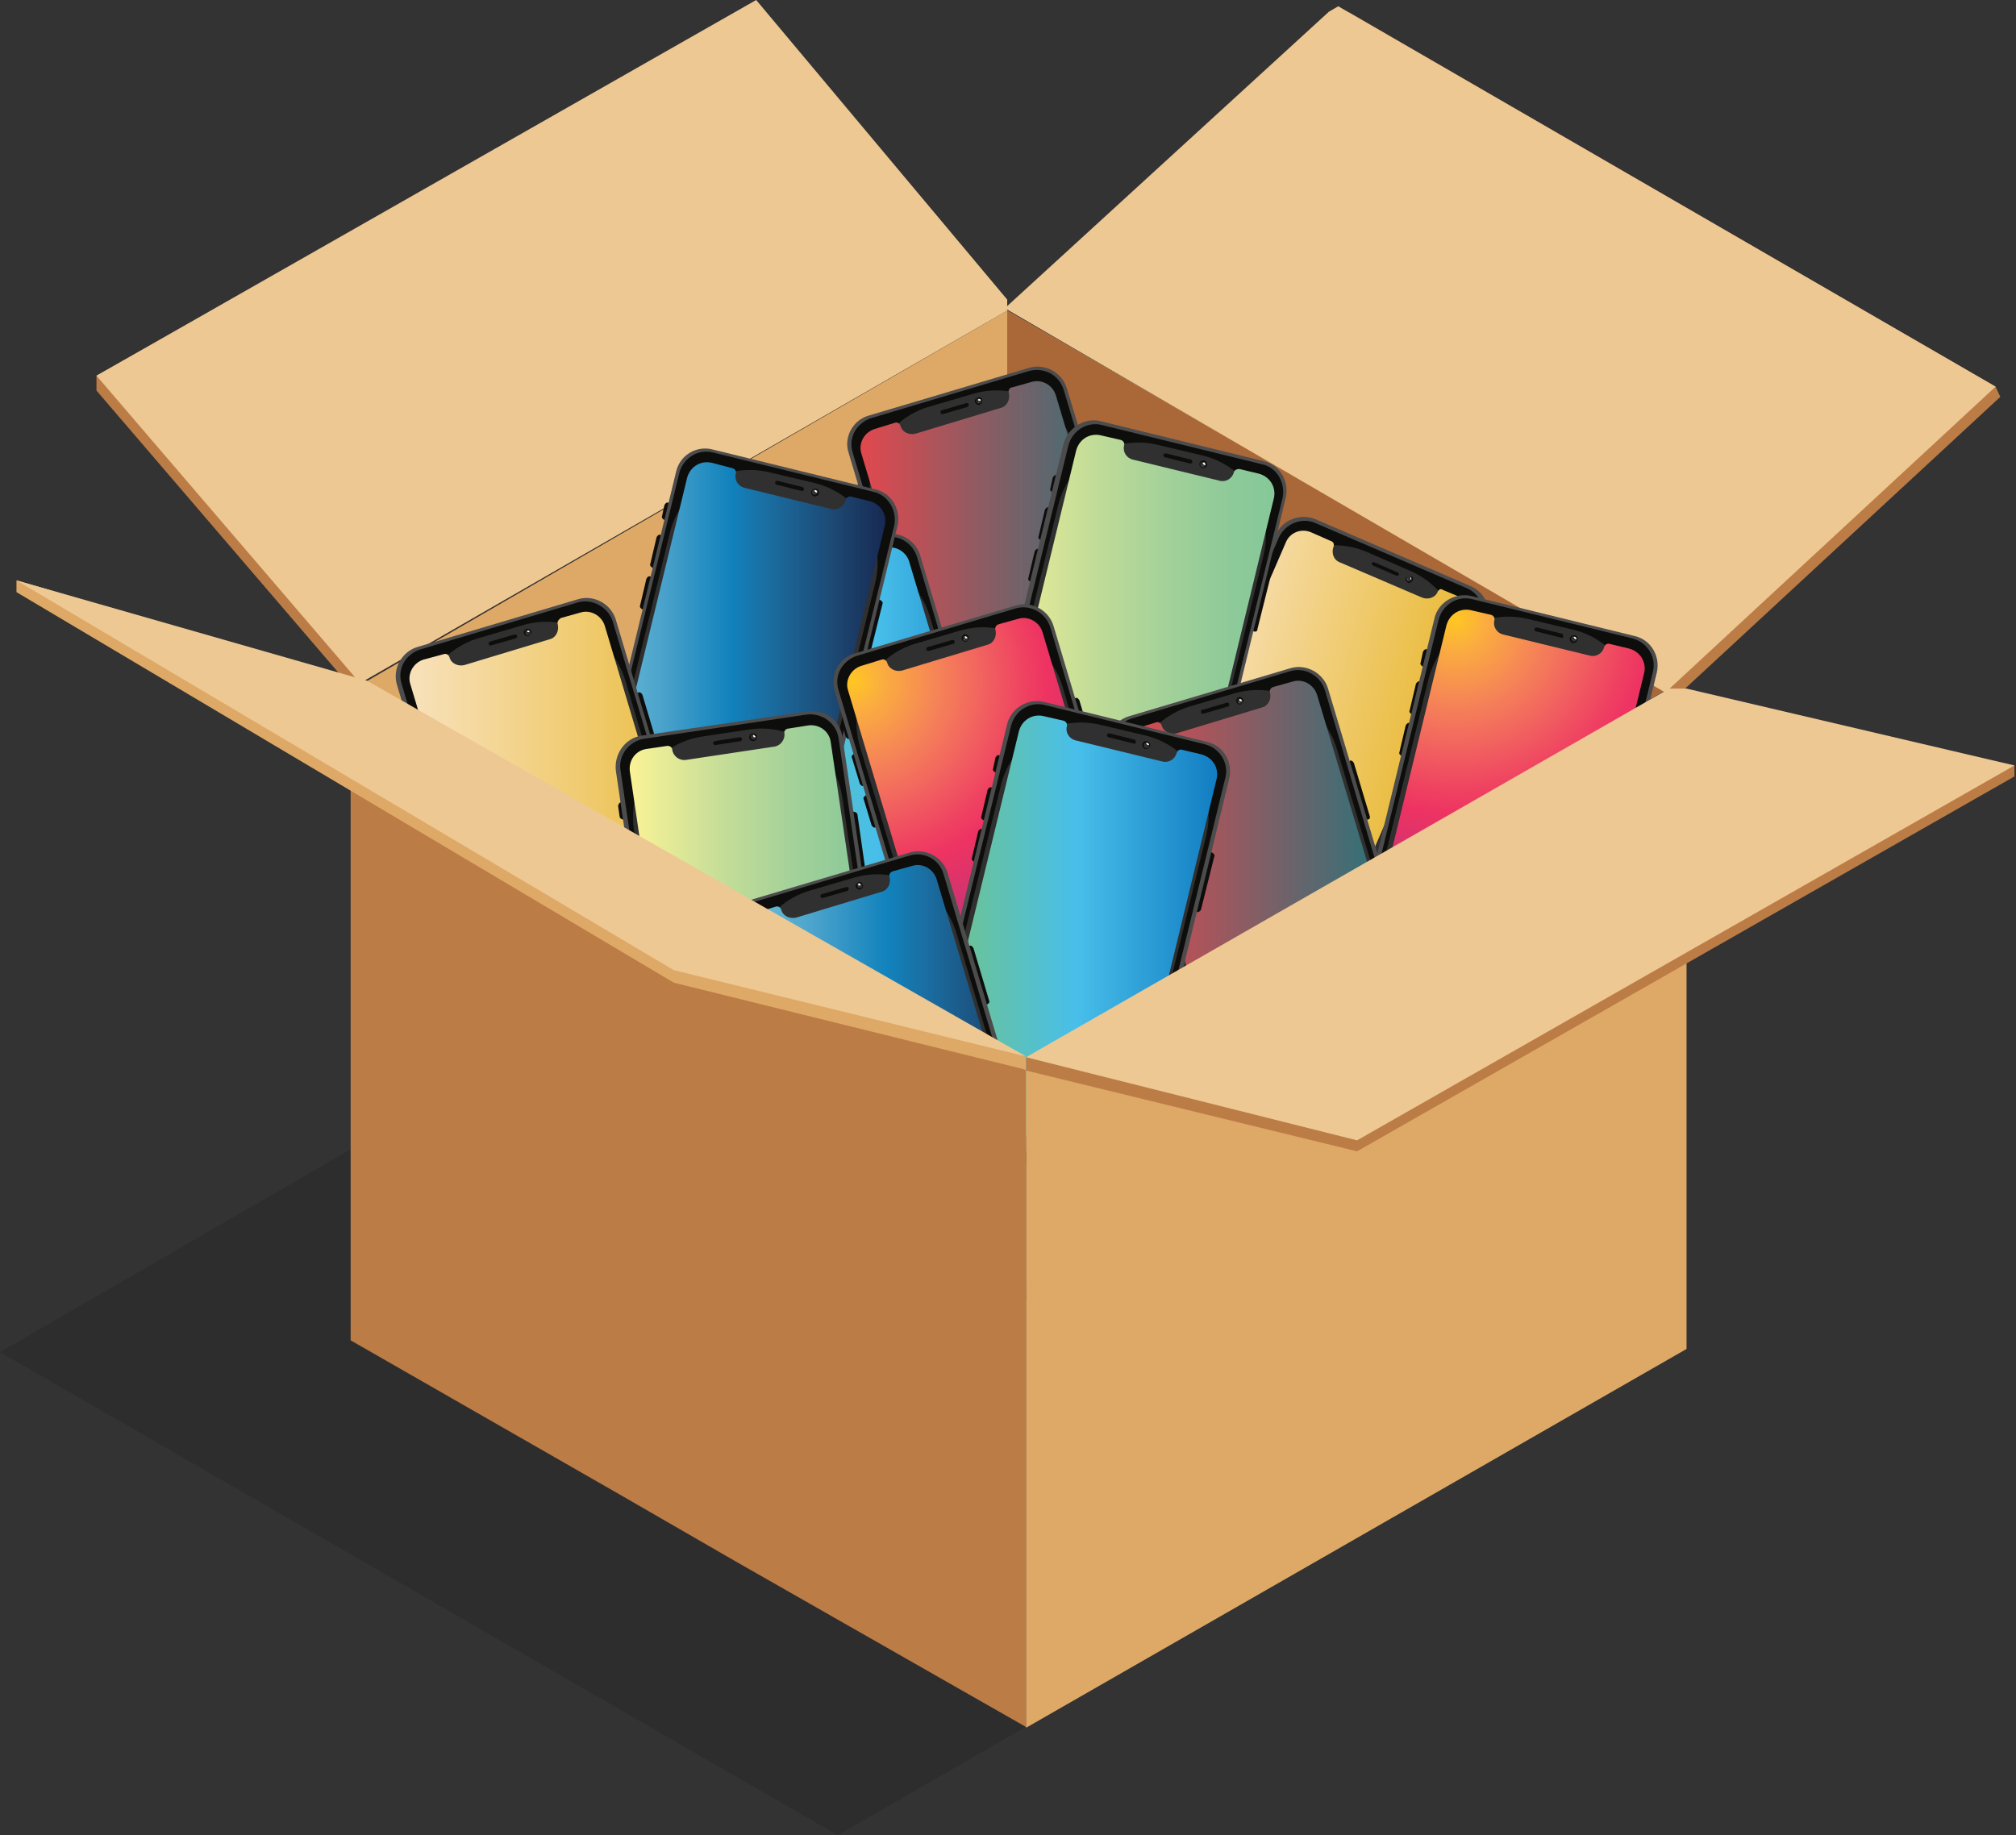 <svg width="257" height="234" viewBox="0 0 257 234" xmlns="http://www.w3.org/2000/svg" fill="none"><rect x="0" y="0" width="257" height="234" fill="#333333" stroke="none"/><path d="M128.4 39.6l-81.9 47.4 83.8 48 82-47-83.9-48.4z" fill="#DEA966"/><path d="M128.4 39.6v85.4l10.2 5.3 73.7-42.3-83.9-48.4z" fill="#AA6839"/><path d="M170.7 2.4l-40.9 37.3 82.5 48.6 2.3-.3 40.4-37.4-.6-1.3-82.4-47.7-1.3.8z" fill="#BC7C46"/><path d="M128.4 124.4l-8.2 4.7 10.2 5.8 8.2-4.7-10.2-5.8z" fill="#C68B50"/><path d="M212.3 88.3l42.1-39-83.8-48.5-1.2.7-41.3 37.8 84.2 49z" fill="#EEC893"/><path d="M127.1 38.9l-31.9-37.6-82.9 46.6v1.9l31.9 37.2 1.7.1 81.2-46.8v-1.4z" fill="#BC7C46"/><path d="M12.3 47.9l33.6 39.2 82.5-47.5v-1.4l-32-38.2-84.1 47.9z" fill="#EEC893"/><path d="M110.2 63.9l-.2.1c-.2.1-.4-.1-.5-.3l-.4-1.4c-.1-.2.1-.4.3-.5l.2-.1c.2-.1.4.1.5.3l.4 1.4c0 .2-.1.4-.3.5zm1.8 6l-.2.1c-.2.1-.4-.1-.5-.3l-1-3.3c-.1-.2.1-.4.3-.5l.2-.1c.2-.1.4.1.5.3l1 3.3c0 .2-.1.4-.3.5zm29.1-3.6l-.2.1c-.2.1-.4-.1-.5-.3l-2-6.7c-.1-.2.1-.4.3-.5l.2-.1c.2-.1.4.1.5.3l2 6.7c0 .2-.1.4-.3.5zm-27.5 8.8l-.2.1c-.2.1-.4-.1-.5-.3l-1-3.3c-.1-.2.1-.4.3-.5l.2-.1c.2-.1.4.1.5.3l1 3.3c0 .2-.1.5-.3.5z" fill="#0D0D0C"/><path d="M110.7 53l20.5-6.1c2-.6 4.2.6 4.8 2.6l14.9 49.5c.6 2-.6 4.2-2.6 4.8l-20.5 6.1c-2 .6-4.2-.6-4.8-2.6l-14.8-49.5c-.7-2 .5-4.2 2.5-4.8z" fill="#4D4C4C"/><path d="M131.2 47.3l-20.1 6c-1.9.6-3 2.5-2.4 4.4l14.7 49.3c.6 1.9 2.5 3 4.4 2.4l20.1-6c1.9-.6 3-2.5 2.4-4.4l-14.7-49.3c-.6-1.9-2.5-2.9-4.4-2.4z" fill="#0D0D0C"/><path d="M140.5 104.9l-5.8 1.7c-5.5 1.6-11.3-1.5-13-7l-10.4-34.7c-1.6-5.5 1.5-11.3 7-13l5.8-1.7c5.5-1.6 11.3 1.5 13 7l10.4 34.7c1.7 5.5-1.4 11.3-7 13z" fill="#303030"/><path d="M128.6 50.1c.2.8-.2 1.7-1 1.9l-10.9 3.3c-.8.2-1.7-.2-1.9-1-.1-.3-.4-.5-.7-.4l-2.6.8c-1.3.4-2.1 1.8-1.7 3.1l14.6 48.7c.4 1.3 1.8 2.1 3.1 1.7l20-6c1.3-.4 2.1-1.8 1.7-3.1l-14.6-48.7c-.4-1.3-1.8-2.1-3.1-1.7l-2.5.7c-.3 0-.5.4-.4.7z" fill="url(#a)"/><path d="M123.3 51.9l-3.1.9c-.1 0-.3 0-.3-.2 0-.1 0-.3.2-.3l3.1-.9c.1 0 .3 0 .3.2 0 .1-.1.2-.2.3zm1.9-.9c.1.3-.1.5-.3.6-.3.1-.5-.1-.6-.3-.1-.3.1-.5.3-.6.3-.1.6 0 .6.3z" fill="#0D0D0C"/><path d="M125.1 51c.1.2 0 .4-.2.4-.2.1-.4 0-.4-.2-.1-.2 0-.4.2-.4s.4.1.4.2z" fill="#303030"/><path d="M124.9 50.9c.1 0 .1.1.1.2h-.2c-.1 0-.1-.1-.1-.2h.2zm-.2.4c.1 0 .1.1 0 0 .1.1 0 .1 0 0h-.1.1z" fill="#fff"/><path d="M160.3 74.2l-.2-.1c-.2-.1-.3-.3-.2-.5l.6-1.3c.1-.2.3-.3.5-.2l.2.1c.2.1.3.3.2.5l-.6 1.3c-.1.2-.3.3-.5.2zm-2.5 5.7l-.2-.1c-.2-.1-.3-.3-.2-.5l1.4-3.2c.1-.2.3-.3.5-.2l.2.1c.2.1.3.3.2.5l-1.4 3.2c-.1.2-.3.3-.5.2zm24.6 16l-.2-.1c-.2-.1-.3-.3-.2-.5l2.8-6.5c.1-.2.3-.3.5-.2l.2.1c.2.1.3.3.2.5l-2.8 6.5c-.1.2-.3.3-.5.2zm-26.8-10.9l-.2-.1c-.2-.1-.3-.3-.2-.5l1.4-3.2c.1-.2.3-.3.5-.2l.2.1c.2.1.3.3.2.5l-1.4 3.2c0 .1-.3.2-.5.2z" fill="#0D0D0C"/><path d="M167.7 66.2l19.7 8.5c2 .8 2.9 3.1 2 5.1l-20.5 47.4c-.8 2-3.1 2.9-5.1 2l-19.7-8.5c-2-.8-2.9-3.1-2-5.1l20.5-47.4c.9-1.9 3.1-2.8 5.1-2z" fill="#4D4C4C"/><path d="M187 75l-19.3-8.3c-1.8-.8-3.9.1-4.7 1.9l-20.4 47.2c-.8 1.8.1 3.9 1.9 4.7l19.3 8.3c1.8.8 3.9-.1 4.7-1.9l20.4-47.2c.7-1.8-.1-3.9-1.9-4.7z" fill="#0D0D0C"/><path d="M157.2 125.1l-5.5-2.4c-5.3-2.3-7.7-8.4-5.4-13.7l14.3-33.2c2.3-5.3 8.4-7.7 13.7-5.4l5.5 2.4c5.3 2.3 7.7 8.4 5.4 13.7l-14.3 33.2c-2.3 5.2-8.4 7.7-13.7 5.4z" fill="#303030"/><path d="M183.3 75.4c-.3.8-1.2 1.1-2 .8l-10.5-4.5c-.8-.3-1.1-1.2-.8-2 .1-.3 0-.6-.3-.7l-2.5-1.1c-1.3-.6-2.8 0-3.3 1.3l-20.2 46.7c-.6 1.3 0 2.8 1.3 3.3l19.1 8.3c1.3.6 2.8 0 3.3-1.3l20.2-46.7c.6-1.3 0-2.8-1.3-3.3l-2.4-1c-.2-.2-.5 0-.6.2z" fill="url(#b)"/><path d="M178 73.4l-3-1.3c-.1-.1-.2-.2-.1-.3.1-.1.2-.2.3-.1l3 1.3c.1.1.2.2.1.3 0 .1-.2.1-.3.1zm2.1.6c-.1.2-.4.4-.6.3-.2-.1-.4-.4-.3-.6.1-.2.4-.4.6-.3.3.1.4.3.3.6z" fill="#0D0D0C"/><path d="M180 73.9c-.1.2-.3.3-.5.2-.2-.1-.3-.3-.2-.5.1-.2.3-.3.5-.2.2.2.2.4.2.5z" fill="#303030"/><path d="M179.9 73.7v.2s-.1 0-.1-.1v-.2l.1.1zm-.4.2v.1s-.1 0 0-.1c-.1-.1-.1 0 0 0 0-.1-.1-.1 0 0z" fill="#fff"/><path d="M181.6 85.1l-.2-.1c-.2-.1-.4-.3-.3-.5l.3-1.4c.1-.2.3-.4.5-.3l.2.1c.2.1.4.3.3.5l-.3 1.4c0 .2-.2.4-.5.3zm-1.4 6.1l-.2-.1c-.2-.1-.4-.3-.3-.5l.8-3.4c.1-.2.3-.4.5-.3l.2.1c.2.1.4.3.3.5l-.8 3.4c-.1.2-.3.4-.5.3zm26.9 11.6l-.2-.1c-.2-.1-.4-.3-.3-.5l1.7-6.8c.1-.2.3-.4.5-.3l.2.1c.2.1.4.3.3.5l-1.7 6.8c-.1.2-.3.3-.5.3zm-28.2-6.3l-.2-.1c-.2-.1-.4-.3-.3-.5l.8-3.4c.1-.2.3-.4.5-.3l.2.1c.2.1.4.3.3.5l-.8 3.4c-.1.2-.3.3-.5.3z" fill="#0D0D0C"/><path d="M187.6 76l20.8 5.1c2.1.5 3.3 2.6 2.8 4.7l-12.2 50.1c-.5 2.1-2.6 3.3-4.7 2.8l-20.8-5.1c-2.1-.5-3.3-2.6-2.8-4.7l12.2-50.2c.5-1.9 2.6-3.2 4.7-2.7z" fill="#4D4C4C"/><path d="M208.1 81.4l-20.4-5c-1.9-.5-3.8.7-4.3 2.6l-12.2 50c-.5 1.9.7 3.8 2.6 4.3l20.4 5c1.9.5 3.8-.7 4.3-2.6l12.2-50c.5-1.9-.7-3.8-2.6-4.3z" fill="#0D0D0C"/><path d="M187.1 135.8l-5.9-1.4c-5.6-1.4-9-7-7.7-12.6l8.6-35.2c1.4-5.6 7-9 12.6-7.7l5.9 1.4c5.6 1.4 9 7 7.7 12.6l-8.6 35.2c-1.3 5.6-7 9.1-12.6 7.7z" fill="#303030"/><path d="M204.5 82.5c-.2.8-1 1.3-1.8 1.1l-11.1-2.7c-.8-.2-1.3-1-1.1-1.8.1-.3-.1-.6-.4-.7l-2.6-.6c-1.4-.3-2.7.5-3.1 1.9l-12 49.4c-.3 1.4.5 2.7 1.9 3.1l20.2 4.9c1.4.3 2.7-.5 3.1-1.9l12-49.4c.3-1.4-.5-2.7-1.9-3.1l-2.5-.6c-.3-.1-.6.1-.7.4z" fill="url(#c)"/><path d="M199 81.3l-3.2-.8c-.1 0-.2-.2-.2-.3 0-.1.2-.2.3-.2l3.2.8c.1 0 .2.2.2.3 0 .2-.2.3-.3.2zm2.1.3c-.1.3-.3.4-.6.4-.3-.1-.4-.3-.4-.6.1-.3.3-.4.6-.4s.5.3.4.6z" fill="#0D0D0C"/><path d="M201 81.5c0 .2-.2.3-.4.3s-.3-.2-.3-.4.2-.3.4-.3c.2.1.3.3.3.4z" fill="#303030"/><path d="M200.9 81.3c.1.1.1.2 0 .2 0 0-.1 0-.2-.1s-.1-.2 0-.2.1 0 .2.1zm-.4.3c-.1-.1-.1 0 0 0z" fill="#fff"/><path d="M134.4 62.9l-.2-.1c-.2-.1-.4-.3-.3-.5l.3-1.4c.1-.2.3-.4.5-.3l.2.1c.2.1.4.3.3.5l-.3 1.4c-.1.2-.3.3-.5.3zm-1.5 6.1l-.2-.1c-.2-.1-.4-.3-.3-.5l.8-3.4c.1-.2.3-.4.5-.3l.2.1c.2.1.4.3.3.5l-.8 3.4c-.1.2-.3.3-.5.3zm26.9 11.5l-.2-.1c-.2-.1-.4-.3-.3-.5l1.7-6.8c.1-.2.3-.4.5-.3l.2.1c.2.1.4.3.3.5l-1.7 6.8c0 .3-.2.4-.5.3zm-28.2-6.2l-.2-.1c-.2-.1-.4-.3-.3-.5l.8-3.4c.1-.2.3-.4.5-.3l.2.1c.2.1.4.3.3.5l-.8 3.4c-.1.2-.3.3-.5.3z" fill="#0D0D0C"/><path d="M140.3 53.7l20.8 5.1c2.1.5 3.3 2.6 2.8 4.7l-12.2 50.2c-.5 2.1-2.6 3.3-4.7 2.8l-20.8-5.1c-2.1-.5-3.3-2.6-2.8-4.7l12.2-50.2c.6-2 2.7-3.3 4.7-2.8z" fill="#4D4C4C"/><path d="M160.9 59.2l-20.4-5c-1.9-.5-3.8.7-4.3 2.6l-12.2 50c-.5 1.9.7 3.8 2.6 4.3l20.4 5c1.9.5 3.8-.7 4.3-2.6l12.2-50c.4-1.9-.7-3.9-2.6-4.3z" fill="#0D0D0C"/><path d="M139.9 113.6l-5.9-1.4c-5.6-1.4-9-7-7.7-12.6l8.6-35.2c1.4-5.6 7-9 12.6-7.7l5.9 1.4c5.6 1.4 9 7 7.7 12.6l-8.6 35.2c-1.4 5.6-7 9-12.6 7.7z" fill="#303030"/><path d="M157.3 60.2c-.2.8-1 1.3-1.8 1.1l-11.1-2.7c-.8-.2-1.3-1-1.1-1.8.1-.3-.1-.6-.4-.7l-2.6-.6c-1.4-.3-2.7.5-3.1 1.9l-12 49.4c-.3 1.4.5 2.7 1.9 3.1l20.2 4.9c1.4.3 2.7-.5 3.1-1.9l12-49.4c.3-1.4-.5-2.7-1.9-3.1l-2.5-.6c-.3 0-.6.1-.7.4z" fill="url(#d)"/><path d="M143.5 102.1l-.2.1c-.2.1-.4-.1-.5-.3l-.4-1.4c-.1-.2.1-.4.3-.5l.2-.1c.2-.1.4.1.5.3l.4 1.4c0 .2-.1.5-.3.5zm1.8 6l-.2.1c-.2.1-.4-.1-.5-.3l-1-3.3c-.1-.2.1-.4.3-.5l.2-.1c.2-.1.4.1.5.3l1 3.3c0 .2-.1.5-.3.5zm29-3.6l-.2.1c-.2.1-.4-.1-.5-.3l-2-6.7c-.1-.2.1-.4.3-.5l.2-.1c.2-.1.4.1.5.3l2 6.7c.1.3 0 .5-.3.5zm-27.5 8.9l-.2.1c-.2.1-.4-.1-.5-.3l-1-3.3c-.1-.2.1-.4.3-.5l.2-.1c.2-.1.4.1.5.3l1 3.3c0 .2-.1.4-.3.5z" fill="#0D0D0C"/><path d="M144 91.3l20.5-6.1c2-.6 4.2.6 4.8 2.6l14.8 49.5c.6 2-.6 4.2-2.6 4.8l-20.5 6.1c-2 .6-4.2-.6-4.8-2.6l-14.8-49.5c-.6-2.1.5-4.2 2.6-4.8z" fill="#4D4C4C"/><path d="M164.4 85.6l-20.1 6c-1.9.6-3 2.5-2.4 4.4l14.7 49.3c.6 1.9 2.5 3 4.4 2.4l20.1-6c1.9-.6 3-2.5 2.4-4.4l-14.6-49.3c-.6-1.9-2.6-3-4.5-2.4z" fill="#0D0D0C"/><path d="M173.8 143.1l-5.8 1.7c-5.5 1.6-11.3-1.5-13-7l-10.4-34.7c-1.6-5.5 1.5-11.3 7-13l5.8-1.7c5.5-1.6 11.3 1.5 13 7l10.4 34.7c1.7 5.6-1.5 11.4-7 13z" fill="#303030"/><path d="M161.9 88.3c.2.8-.2 1.7-1 1.9l-10.9 3.3c-.8.2-1.7-.2-1.9-1-.1-.3-.4-.5-.7-.4l-2.6.8c-1.3.4-2.1 1.8-1.7 3.1l14.6 48.7c.4 1.3 1.8 2.1 3.1 1.7l20-6c1.3-.4 2.1-1.8 1.7-3.1l-14.6-48.7c-.4-1.3-1.8-2.1-3.1-1.7l-2.5.7c-.3.1-.5.4-.4.7z" fill="url(#e)"/><path d="M156.5 90.1l-3.1.9c-.1 0-.3 0-.3-.2 0-.1 0-.3.2-.3l3.1-.9c.1 0 .3 0 .3.2 0 .1 0 .3-.2.3zm2-.9c.1.3-.1.5-.3.6-.3.1-.5-.1-.6-.3-.1-.3.1-.5.3-.6.3-.1.5.1.6.3z" fill="#0D0D0C"/><path d="M158.4 89.3c.1.2 0 .4-.2.4-.2.1-.4 0-.4-.2-.1-.2 0-.4.2-.4.1-.1.3 0 .4.2z" fill="#303030"/><path d="M158.2 89.2c.1 0 .1.1.1.2h-.2c-.1 0-.1-.1-.1-.2s.1-.1.2 0zm-.2.4h-.1c0-.1 0-.1.1 0z" fill="#fff"/><path d="M151.7 59.1l-3.2-.8c-.1 0-.2-.2-.2-.3 0-.1.2-.2.3-.2l3.2.8c.1 0 .2.2.2.3 0 .1-.1.2-.3.2zm2.2.2c-.1.3-.3.4-.6.4-.3-.1-.4-.3-.4-.6.1-.3.3-.4.6-.4.3.1.4.4.4.6z" fill="#0D0D0C"/><path d="M153.7 59.3c0 .2-.2.3-.4.3s-.3-.2-.3-.4.2-.3.4-.3c.3 0 .4.2.3.4z" fill="#303030"/><path d="M153.6 59.1c.1.1.1.2 0 .2 0 0-.1 0-.2-.1s-.1-.2 0-.2c.1-.1.2 0 .2.1zm-.3.2c0 .2-.1.1 0 0z" fill="#fff"/><path d="M91.5 85.1l-.2.1c-.2.1-.4-.1-.5-.3l-.4-1.4c-.1-.2.1-.4.3-.5l.2-.1c.2-.1.4.1.5.3l.4 1.4c0 .2-.1.5-.3.5zm1.8 6l-.3.1c-.2.1-.4-.1-.5-.3l-1-3.3c-.1-.2.1-.4.3-.5l.2-.1c.2-.1.4.1.5.3l1 3.3c.1.2 0 .5-.2.5zm29-3.6l-.2.1c-.2.1-.4-.1-.5-.3l-2-6.7c-.1-.2.1-.4.3-.5l.2-.1c.2-.1.4.1.5.3l2 6.7c.1.3 0 .5-.3.5zm-27.5 8.9l-.2.1c-.2.1-.4-.1-.5-.3l-1-3.3c-.1-.2.1-.4.3-.5l.2-.1c.2-.1.4.1.5.3l1 3.3c0 .2-.1.4-.3.5z" fill="#0D0D0C"/><path d="M92 74.3l20.5-6.1c2-.6 4.2.6 4.8 2.6l14.8 49.5c.6 2-.6 4.2-2.6 4.8l-20.5 6.1c-2 .6-4.2-.6-4.8-2.6l-14.8-49.5c-.6-2.1.5-4.2 2.6-4.8z" fill="#4D4C4C"/><path d="M112.4 68.6l-20.1 6c-1.9.6-3 2.5-2.4 4.4l14.7 49.3c.6 1.9 2.5 3 4.4 2.4l20.1-6c1.9-.6 3-2.5 2.4-4.4l-14.6-49.3c-.6-1.9-2.6-3-4.5-2.4z" fill="#0D0D0C"/><path d="M121.8 126.1l-5.8 1.7c-5.5 1.6-11.3-1.5-13-7l-10.3-34.6c-1.6-5.5 1.5-11.3 7-13l5.8-1.7c5.5-1.6 11.3 1.5 13 7l10.4 34.7c1.6 5.5-1.6 11.3-7.1 12.9z" fill="#303030"/><path d="M109.9 71.3c.2.8-.2 1.7-1 1.9l-10.9 3.3c-.8.2-1.7-.2-1.9-1-.1-.3-.4-.5-.7-.4l-2.6.8c-1.3.4-2.1 1.8-1.7 3.1l14.6 48.7c.4 1.3 1.8 2.1 3.1 1.7l20-6c1.3-.4 2.1-1.8 1.7-3.1l-14.6-48.7c-.4-1.3-1.8-2.1-3.1-1.7l-2.5.7c-.3.1-.5.4-.4.7z" fill="url(#f)"/><path d="M104.5 73.1l-3.1.9c-.1 0-.3 0-.3-.2 0-.1 0-.3.2-.3l3.1-.9c.1 0 .3 0 .3.2 0 .1 0 .3-.2.3zm2-.9c.1.3-.1.5-.3.6-.3.1-.5-.1-.6-.3-.1-.3.1-.5.3-.6.3-.1.5.1.6.3z" fill="#0D0D0C"/><path d="M106.4 72.3c.1.2 0 .4-.2.4-.2.1-.4 0-.4-.2-.1-.2 0-.4.2-.4.1-.1.3 0 .4.2z" fill="#303030"/><path d="M106.2 72.2c.1 0 .1.1.1.2h-.2c-.1 0-.1-.1-.1-.2s.1-.1.2 0zm-.2.4h-.1c0-.1 0-.1.1 0z" fill="#fff"/><path d="M84.9 66.4l-.2-.1c-.2-.1-.4-.3-.3-.5l.3-1.4c.1-.2.3-.4.5-.3l.2.1c.2.1.4.3.3.5l-.3 1.4c-.1.2-.3.3-.5.3zm-1.5 6.1l-.2-.1c-.2-.1-.4-.3-.3-.5l.8-3.4c.1-.2.3-.4.5-.3l.2.1c.2.1.4.3.3.5l-.8 3.4c-.1.2-.3.3-.5.3zm26.9 11.6l-.2-.1c-.2-.1-.4-.3-.3-.5l1.7-6.8c.1-.2.3-.4.5-.3l.2.1c.2.1.4.3.3.5l-1.7 6.8c0 .2-.3.3-.5.3zm-28.2-6.3l-.2-.1c-.2-.1-.4-.3-.3-.5l.8-3.4c.1-.2.3-.4.5-.3l.2.1c.2.1.4.3.3.5l-.8 3.4c-.1.2-.3.3-.5.3z" fill="#0D0D0C"/><path d="M90.8 57.3l20.8 5.1c2.1.5 3.3 2.6 2.8 4.7l-12.2 50.2c-.5 2.1-2.6 3.3-4.7 2.8l-20.7-5.1c-2.1-.5-3.3-2.6-2.8-4.7l12.2-50.2c.5-2.1 2.6-3.3 4.6-2.8z" fill="#4D4C4C"/><path d="M111.3 62.7l-20.4-5c-1.9-.5-3.8.7-4.3 2.6l-12.2 50c-.5 1.9.7 3.8 2.6 4.3l20.4 5c1.9.5 3.8-.7 4.3-2.6l12.3-50c.4-1.9-.8-3.9-2.7-4.3z" fill="#0D0D0C"/><path d="M90.4 117.1l-5.9-1.4c-5.6-1.4-9-7-7.7-12.6l8.6-35.2c1.4-5.6 7-9 12.6-7.7l5.9 1.4c5.6 1.4 9 7 7.7 12.6l-8.6 35.2c-1.4 5.6-7 9-12.6 7.7z" fill="#303030"/><path d="M107.8 63.8c-.2.8-1 1.3-1.8 1.1l-11.1-2.7c-.8-.2-1.3-1-1.1-1.8.1-.3-.1-.6-.4-.7l-2.7-.7c-1.4-.3-2.7.5-3.1 1.9l-12 49.4c-.3 1.4.5 2.7 1.9 3.1l20.2 4.9c1.4.3 2.7-.5 3.1-1.9l12-49.4c.3-1.4-.5-2.7-1.9-3.1l-2.5-.6c-.3 0-.6.2-.6.5z" fill="url(#g)"/><path d="M102.2 62.6l-3.2-.8c-.1 0-.2-.2-.2-.3 0-.1.2-.2.3-.2l3.2.8c.1 0 .2.2.2.3 0 .1-.1.2-.3.2zm2.2.3c-.1.3-.3.4-.6.4-.3-.1-.4-.3-.4-.6.1-.3.3-.4.6-.4s.4.3.4.6z" fill="#0D0D0C"/><path d="M104.2 62.8c0 .2-.2.3-.4.3s-.3-.2-.3-.4.2-.3.4-.3c.3 0 .4.2.3.4z" fill="#303030"/><path d="M104.1 62.6c.1.1.1.2 0 .2s-.1 0-.2-.1-.1-.2 0-.2.2 0 .2.1zm-.4.3c-.1-.1-.1 0 0 0z" fill="#fff"/><path d="M108.5 94.1l-.2.1c-.2.1-.4-.1-.5-.3l-.4-1.4c-.1-.2.1-.4.3-.5l.2-.1c.2-.1.4.1.5.3l.4 1.4c0 .2-.1.5-.3.5zm1.8 6l-.2.1c-.2.1-.4-.1-.5-.3l-1-3.3c-.1-.2.1-.4.3-.5l.1-.1c.2-.1.4.1.5.3l1 3.3c.1.2 0 .5-.2.5zm29-3.6l-.2.1c-.2.1-.4-.1-.5-.3l-2-6.7c-.1-.2.1-.4.3-.5l.2-.1c.2-.1.4.1.5.3l2 6.7c.1.3 0 .5-.3.5zm-27.5 8.9l-.2.1c-.2.1-.4-.1-.5-.3l-1-3.3c-.1-.2.1-.4.3-.5l.2-.1c.2-.1.4.1.5.3l1 3.3c0 .2-.1.4-.3.5z" fill="#0D0D0C"/><path d="M109 83.3l20.5-6.1c2-.6 4.2.6 4.8 2.6l14.8 49.5c.6 2-.6 4.2-2.6 4.8l-20.5 6.1c-2 .6-4.2-.6-4.8-2.6l-14.8-49.5c-.6-2.1.5-4.2 2.6-4.8z" fill="#4D4C4C"/><path d="M129.4 77.6l-20.1 6c-1.9.6-3 2.5-2.4 4.4l14.7 49.3c.6 1.9 2.5 3 4.4 2.4l20.1-6c1.9-.6 3-2.5 2.4-4.4l-14.6-49.3c-.6-1.9-2.6-3-4.5-2.4z" fill="#0D0D0C"/><path d="M138.8 135.1l-5.8 1.7c-5.5 1.6-11.3-1.5-13-7l-10.4-34.7c-1.6-5.5 1.5-11.3 7-13l5.8-1.7c5.5-1.6 11.3 1.5 13 7l10.4 34.7c1.7 5.6-1.5 11.4-7 13z" fill="#303030"/><path d="M126.9 80.3c.2.8-.2 1.7-1 1.9l-10.9 3.3c-.8.2-1.7-.2-1.9-1-.1-.3-.4-.5-.7-.4l-2.6.8c-1.3.4-2.1 1.8-1.7 3.1l14.6 48.7c.4 1.3 1.8 2.1 3.1 1.7l20-6c1.3-.4 2.1-1.8 1.7-3.1l-14.6-48.7c-.4-1.3-1.8-2.1-3.1-1.7l-2.5.7c-.3.1-.5.4-.4.7z" fill="url(#h)"/><path d="M121.5 82.1l-3.1.9c-.1 0-.3 0-.3-.2 0-.1 0-.3.2-.3l3.1-.9c.1 0 .3 0 .3.2 0 .1 0 .3-.2.3zm2-.9c.1.3-.1.5-.3.6-.3.1-.5-.1-.6-.3-.1-.3.1-.5.3-.6.3-.1.5.1.6.3z" fill="#0D0D0C"/><path d="M123.4 81.3c.1.2 0 .4-.2.4-.2.1-.4 0-.4-.2-.1-.2 0-.4.2-.4.1-.1.3 0 .4.2z" fill="#303030"/><path d="M123.2 81.2c.1 0 .1.1.1.2h-.2c-.1 0-.1-.1-.1-.2s.1-.1.2 0zm-.2.4h-.1c0-.1 0-.1.1 0z" fill="#fff"/><path d="M52.7 93.4l-.2.1c-.2.1-.4-.1-.5-.3l-.4-1.4c-.1-.2.1-.4.3-.5l.2-.1c.2-.1.4.1.5.3l.4 1.4c0 .2-.1.4-.3.5zm1.8 6l-.2.1c-.2.1-.4-.1-.5-.3l-1-3.3c-.1-.2.1-.4.3-.5l.2-.1c.2-.1.4.1.5.3l1 3.3c0 .2-.1.4-.3.5zm29.1-3.6l-.2.1c-.2.1-.4-.1-.5-.3l-2-6.7c-.1-.2.1-.4.3-.5l.2-.1c.2-.1.4.1.5.3l2 6.7c0 .2-.1.4-.3.5zm-27.6 8.8l-.2.1c-.2.1-.4-.1-.5-.3l-1-3.3c-.1-.2.1-.4.3-.5l.2-.1c.2-.1.4.1.5.3l1 3.3c.1.2 0 .5-.3.5z" fill="#0D0D0C"/><path d="M53.2 82.5l20.5-6.1c2-.6 4.2.6 4.8 2.6l14.8 49.5c.6 2-.6 4.2-2.6 4.8l-20.5 6.1c-2 .6-4.2-.6-4.8-2.6l-14.8-49.5c-.6-2 .6-4.2 2.6-4.8z" fill="#4D4C4C"/><path d="M73.7 76.8l-20.1 6c-1.9.6-3 2.5-2.4 4.4l14.7 49.3c.6 1.9 2.5 3 4.4 2.4l20.1-6c1.9-.6 3-2.5 2.4-4.4l-14.7-49.3c-.6-1.8-2.6-2.9-4.4-2.4z" fill="#0D0D0C"/><path d="M83 134.4l-5.8 1.7c-5.5 1.6-11.3-1.5-13-7l-10.3-34.7c-1.6-5.5 1.5-11.3 7-13l5.8-1.7c5.5-1.6 11.3 1.5 13 7l10.3 34.7c1.7 5.5-1.4 11.3-7 13z" fill="#303030"/><path d="M71.1 79.6c.2.8-.2 1.7-1 1.9l-10.9 3.3c-.8.2-1.7-.2-1.9-1-.1-.3-.4-.5-.7-.4l-2.6.7c-1.3.4-2.1 1.8-1.7 3.1l14.6 48.8c.4 1.3 1.8 2.1 3.1 1.7l20-6c1.3-.4 2.1-1.8 1.7-3.1l-14.6-48.8c-.4-1.3-1.8-2.1-3.1-1.7l-2.5.7c-.3.2-.5.5-.4.8z" fill="url(#i)"/><path d="M65.7 81.4l-3.1.9c-.1 0-.3 0-.3-.2 0-.1 0-.3.2-.3l3.1-.9c.1 0 .3 0 .3.2.1.1 0 .2-.2.3zm2-.9c.1.3-.1.5-.3.6-.3.1-.5-.1-.6-.3-.1-.3.1-.5.3-.6.3-.1.6.1.6.3z" fill="#0D0D0C"/><path d="M67.6 80.6c.1.2 0 .4-.2.4-.2.1-.4 0-.4-.2-.1-.2 0-.4.2-.4.1-.1.3 0 .4.2z" fill="#303030"/><path d="M67.4 80.4c.1 0 .1.1.1.2h-.2c-.1 0-.1-.1-.1-.2h.2zm-.2.4c0 .1.1.1 0 0h-.1.1z" fill="#fff"/><path d="M127.1 98.6l-.2-.1c-.2-.1-.4-.3-.3-.5l.3-1.4c.1-.2.3-.4.5-.3l.2.1c.2.1.4.3.3.5l-.3 1.4c0 .2-.3.4-.5.3zm-1.5 6.1l-.2-.1c-.2-.1-.4-.3-.3-.5l.8-3.4c.1-.2.3-.4.5-.3l.2.1c.2.1.4.3.3.5l-.8 3.4c0 .2-.2.4-.5.3zm27 11.6l-.2-.1c-.2-.1-.4-.3-.3-.5l1.7-6.8c.1-.2.3-.4.5-.3l.2.1c.2.1.4.3.3.5l-1.7 6.8c-.1.2-.3.3-.5.3zm-28.2-6.3l-.2-.1c-.2-.1-.4-.3-.3-.5l.8-3.4c.1-.2.3-.4.5-.3l.2.1c.2.1.4.3.3.5l-.8 3.4c-.1.2-.3.4-.5.3z" fill="#0D0D0C"/><path d="M133.1 89.5l20.8 5.1c2.1.5 3.3 2.6 2.8 4.7l-12.2 50.2c-.5 2.1-2.6 3.3-4.7 2.8l-20.8-5.1c-2.1-.5-3.3-2.6-2.8-4.7l12.2-50.2c.5-2 2.6-3.3 4.7-2.8z" fill="#4D4C4C"/><path d="M153.6 94.9l-20.4-5c-1.9-.5-3.8.7-4.3 2.6l-12.2 50c-.5 1.9.7 3.8 2.6 4.3l20.4 5c1.9.5 3.8-.7 4.3-2.6l12.2-50c.5-1.9-.7-3.8-2.6-4.3z" fill="#0D0D0C"/><path d="M132.6 149.3l-5.9-1.4c-5.6-1.4-9-7-7.7-12.6l8.6-35.2c1.4-5.6 7-9 12.6-7.7l5.9 1.4c5.6 1.4 9 7 7.7 12.6l-8.6 35.2c-1.3 5.7-7 9.1-12.6 7.7z" fill="#303030"/><path d="M150 96c-.2.8-1 1.3-1.8 1.1l-11.1-2.7c-.8-.2-1.3-1-1.1-1.8.1-.3-.1-.6-.4-.7l-2.6-.6c-1.4-.3-2.7.5-3.1 1.9l-12 49.4c-.3 1.4.5 2.7 1.9 3.1l20.2 4.9c1.4.3 2.7-.5 3.1-1.9l12-49.4c.3-1.4-.5-2.7-1.9-3.1l-2.5-.6c-.3-.1-.6.1-.7.4z" fill="url(#j)"/><path d="M144.5 94.8l-3.2-.8c-.1 0-.2-.2-.2-.3 0-.1.2-.2.3-.2l3.2.8c.1 0 .2.2.2.3 0 .2-.2.3-.3.2zm2.1.3c-.1.3-.3.4-.6.4-.3-.1-.4-.3-.4-.6.1-.3.3-.4.6-.4.3.1.5.3.4.6z" fill="#0D0D0C"/><path d="M146.5 95.1c0 .2-.2.3-.4.3s-.3-.2-.3-.4.2-.3.4-.3.3.2.3.4z" fill="#303030"/><path d="M146.4 94.8c.1.1.1.2 0 .2s-.1 0-.2-.1-.1-.2 0-.2l.2.1zm-.4.3z" fill="#fff"/><path d="M79.7 104.5h-.2c-.2 0-.4-.1-.5-.3l-.2-1.4c0-.2.1-.4.3-.5h.2c.2 0 .4.1.5.3l.2 1.4c.1.3 0 .5-.3.5zm1 6.2h-.2c-.2 0-.4-.1-.5-.3l-.5-3.5c0-.2.1-.4.3-.5h.2c.2 0 .4.1.5.3l.5 3.5c0 .3-.1.5-.3.5zm29.3.6h-.2c-.2 0-.4-.1-.5-.3l-1-7c0-.2.1-.4.3-.5h.2c.2 0 .4.1.5.3l1 7c0 .3-.1.5-.3.5zm-28.6 4.8h-.2c-.2 0-.4-.1-.5-.3l-.5-3.5c0-.2.1-.4.3-.5h.2c.2 0 .4.1.5.3l.5 3.5c.1.3 0 .5-.3.5z" fill="#0D0D0C"/><path d="M81.8 93.8l21.2-3.1c2.1-.3 4.1 1.1 4.4 3.3l7.5 51.1c.3 2.1-1.1 4.1-3.3 4.4l-21.2 3.1c-2.1.3-4.1-1.1-4.4-3.3l-7.5-51.1c-.2-2.1 1.2-4.1 3.3-4.4z" fill="#4D4C4C"/><path d="M102.9 91.1l-20.8 3.1c-1.9.3-3.3 2.1-3 4l7.5 50.9c.3 1.9 2.1 3.3 4 3l20.8-3.1c1.9-.3 3.3-2.1 3-4l-7.5-50.9c-.3-1.9-2.1-3.2-4-3z" fill="#0D0D0C"/><path d="M103.9 149.4l-6 .9c-5.7.8-11-3.1-11.8-8.8l-5.3-35.8c-.8-5.7 3.1-11 8.8-11.8l6-.9c5.7-.8 11 3.1 11.8 8.8l5.3 35.8c.8 5.7-3.1 11-8.8 11.8z" fill="#303030"/><path d="M100 93.5c.1.8-.5 1.6-1.3 1.7l-11.3 1.7c-.8.1-1.6-.5-1.7-1.3 0-.3-.3-.5-.6-.5l-2.7.4c-1.4.2-2.3 1.5-2.1 2.9l7.4 50.3c.2 1.4 1.5 2.3 2.9 2.1l20.6-3c1.4-.2 2.3-1.5 2.1-2.9l-7.4-50.3c-.2-1.4-1.5-2.3-2.9-2.1l-2.5.4c-.3 0-.6.3-.5.6z" fill="url(#k)"/><path d="M94.4 94.5l-3.2.5c-.1 0-.3-.1-.3-.2s.1-.3.2-.3l3.2-.5c.1 0 .3.1.3.2s-.1.3-.2.3zm2.1-.6c0 .3-.1.5-.4.6-.3 0-.5-.1-.6-.4 0-.3.1-.5.4-.6.3 0 .6.1.6.4z" fill="#0D0D0C"/><path d="M96.4 93.9c0 .2-.1.4-.3.4-.2 0-.4-.1-.4-.3 0-.2.1-.4.3-.4.1 0 .3.1.4.3z" fill="#303030"/><path d="M96.2 93.8c.1.1.1.1.1.2h-.2c-.1-.1-.1-.1-.1-.2s.1-.1.2 0zm-.3.4c.1.1 0 .1 0 0z" fill="#fff"/><path d="M94.9 125.7l-.2.1c-.2.1-.4-.1-.5-.3l-.4-1.4c-.1-.2.1-.4.3-.5l.2-.1c.2-.1.4.1.5.3l.4 1.4c.1.2 0 .4-.3.5zm1.8 6l-.2.1c-.2.1-.4-.1-.5-.3l-1-3.3c-.1-.2.1-.4.3-.5l.2-.1c.2-.1.4.1.5.3l1 3.3c.1.2-.1.4-.3.5zm29.1-3.6l-.2.1c-.2.1-.4-.1-.5-.3l-2-6.7c-.1-.2.1-.4.3-.5l.2-.1c.2-.1.4.1.5.3l2 6.7c.1.2-.1.4-.3.5zm-27.5 8.8l-.2.1c-.2.1-.4-.1-.5-.3l-1-3.3c-.1-.2.1-.4.3-.5l.2-.1c.2-.1.4.1.5.3l1 3.3c0 .2-.1.4-.3.5z" fill="#0D0D0C"/><path d="M95.5 114.8l20.5-6.1c2-.6 4.2.6 4.8 2.6l14.8 49.5c.6 2-.6 4.2-2.6 4.8l-20.5 6.1c-2 .6-4.2-.6-4.8-2.6l-14.8-49.5c-.6-2.1.5-4.2 2.6-4.8z" fill="#4D4C4C"/><path d="M115.9 109.1l-20.1 6c-1.9.6-3 2.5-2.4 4.4l14.7 49.3c.6 1.9 2.5 3 4.4 2.4l20.1-6c1.9-.6 3-2.5 2.4-4.4l-14.7-49.3c-.5-1.9-2.5-3-4.4-2.4z" fill="#0D0D0C"/><path d="M125.3 166.6l-5.8 1.7c-5.5 1.6-11.3-1.5-13-7l-10.4-34.7c-1.6-5.5 1.5-11.3 7-13l5.8-1.7c5.5-1.6 11.3 1.5 13 7l10.4 34.7c1.6 5.6-1.5 11.4-7 13z" fill="#303030"/><path d="M113.4 111.8c.2.8-.2 1.7-1 1.9l-10.9 3.3c-.8.2-1.7-.2-1.9-1-.1-.3-.4-.5-.7-.4l-2.6.8c-1.3.4-2.1 1.8-1.7 3.1l14.6 48.7c.4 1.3 1.8 2.1 3.1 1.7l20-6c1.3-.4 2.1-1.8 1.7-3.1l-14.6-48.7c-.4-1.3-1.8-2.1-3.1-1.7l-2.5.7c-.3.1-.5.4-.4.7z" fill="url(#l)"/><path d="M108 113.6l-3.1.9c-.1 0-.3 0-.3-.2 0-.1 0-.3.2-.3l3.1-.9c.1 0 .3 0 .3.2 0 .1-.1.3-.2.3zm2-.8c.1.3-.1.5-.3.6-.3.1-.5-.1-.6-.3-.1-.3.1-.5.3-.6.2-.2.5 0 .6.3z" fill="#0D0D0C"/><path d="M109.9 112.8c.1.2 0 .4-.2.4-.2.1-.4 0-.4-.2-.1-.2 0-.4.2-.4.1-.1.3 0 .4.2z" fill="#303030"/><path d="M109.6 112.7c.1 0 .1.1.1.2h-.2c-.1 0-.1-.1-.1-.2.1-.1.1-.1.2 0zm-.1.4h-.1.1z" fill="#fff"/><path opacity=".3" d="M0 172.4l106.8 61.6 73.5-42.4-106.8-61.7-73.5 42.5z" fill="#231F20"/><path d="M130.8 136.5v83.7l-37-21.1-14.9-8.6-34.2-19.6v-84.1l34.2 19.7 14.9 8.6 37 21.4z" fill="#BC7C46"/><path d="M130.8 136.5v83.8l84.2-48.3v-84.2l-84.2 48.7zm-128.7-62.5l44.5 13.1 84.2 47.7v1.6l-44.9-11.1-83.8-49.8v-1.5z" fill="#DEA966"/><path d="M46.8 86.8l-44.7-12.8 83.8 49.7 44.9 11-84-47.9z" fill="#EEC893"/><path d="M213.9 89.2l-83.1 45.6v1.7l42.2 10.3 83.8-47.8v-1.4l-42.9-8.4z" fill="#BC7C46"/><path d="M212.8 87.8l-82 47 42.2 10.6 83.8-47.8-41.8-9.8h-2.2z" fill="#EEC893"/><defs><linearGradient id="a" x1="109.713" y1="78.399" x2="149.279" y2="78.399" gradientUnits="userSpaceOnUse"><stop stop-color="#E1484E"/><stop offset="1" stop-color="#0A7A82"/></linearGradient><linearGradient id="b" x1="149.745" y1="93.439" x2="181.717" y2="101.977" gradientUnits="userSpaceOnUse"><stop offset=".011" stop-color="#F8E1BA"/><stop offset=".994" stop-color="#E9B934"/></linearGradient><radialGradient id="c" cx="0" cy="0" r="1" gradientUnits="userSpaceOnUse" gradientTransform="matrix(45.504 11.095 -11.095 45.504 185.557 78.932)"><stop stop-color="#FFC722"/><stop offset=".079" stop-color="#FBAE3F"/><stop offset=".236" stop-color="#F58258"/><stop offset=".368" stop-color="#F15E60"/><stop offset=".47" stop-color="#EF4161"/><stop offset=".529" stop-color="#EE3362"/><stop offset="1" stop-color="#8F3493"/></radialGradient><linearGradient id="d" x1="125.053" y1="85.132" x2="162.382" y2="85.132" gradientUnits="userSpaceOnUse"><stop stop-color="#FBF397"/><stop offset=".068" stop-color="#F0EF97"/><stop offset=".366" stop-color="#C4DD98"/><stop offset=".631" stop-color="#A3D199"/><stop offset=".852" stop-color="#8ECA99"/><stop offset="1" stop-color="#86C899"/></linearGradient><linearGradient id="e" x1="142.971" y1="116.641" x2="182.537" y2="116.641" gradientUnits="userSpaceOnUse"><stop stop-color="#E1484E"/><stop offset="1" stop-color="#0A7A82"/></linearGradient><linearGradient id="f" x1="90.971" y1="99.641" x2="130.537" y2="99.641" gradientUnits="userSpaceOnUse"><stop stop-color="#78C47B"/><stop offset=".521" stop-color="#48BFEA"/><stop offset="1" stop-color="#127DC2"/></linearGradient><linearGradient id="g" x1="75.536" y1="88.647" x2="112.865" y2="88.647" gradientUnits="userSpaceOnUse"><stop stop-color="#71C4D8"/><stop offset=".226" stop-color="#4DA4CC"/><stop offset=".473" stop-color="#1182BC"/><stop offset=".588" stop-color="#1A6FA3"/><stop offset=".827" stop-color="#1C4872"/><stop offset="1" stop-color="#172952"/></linearGradient><radialGradient id="h" cx="0" cy="0" r="1" gradientUnits="userSpaceOnUse" gradientTransform="matrix(44.849 -13.389 13.389 44.849 108.719 86.824)"><stop stop-color="#FFC722"/><stop offset=".079" stop-color="#FBAE3F"/><stop offset=".236" stop-color="#F58258"/><stop offset=".368" stop-color="#F15E60"/><stop offset=".47" stop-color="#EF4161"/><stop offset=".529" stop-color="#EE3362"/><stop offset="1" stop-color="#8F3493"/></radialGradient><linearGradient id="i" x1="52.196" y1="107.913" x2="91.762" y2="107.913" gradientUnits="userSpaceOnUse"><stop offset=".011" stop-color="#F8E1BA"/><stop offset=".994" stop-color="#E9B934"/></linearGradient><linearGradient id="j" x1="117.794" y1="120.89" x2="155.123" y2="120.89" gradientUnits="userSpaceOnUse"><stop stop-color="#78C47B"/><stop offset=".521" stop-color="#48BFEA"/><stop offset="1" stop-color="#127DC2"/></linearGradient><linearGradient id="k" x1="80.229" y1="121.641" x2="113.279" y2="121.641" gradientUnits="userSpaceOnUse"><stop stop-color="#FBF397"/><stop offset=".068" stop-color="#F0EF97"/><stop offset=".366" stop-color="#C4DD98"/><stop offset=".631" stop-color="#A3D199"/><stop offset=".852" stop-color="#8ECA99"/><stop offset="1" stop-color="#86C899"/></linearGradient><linearGradient id="l" x1="94.454" y1="140.155" x2="134.02" y2="140.155" gradientUnits="userSpaceOnUse"><stop stop-color="#71C4D8"/><stop offset=".226" stop-color="#4DA4CC"/><stop offset=".473" stop-color="#1182BC"/><stop offset=".588" stop-color="#1A6FA3"/><stop offset=".827" stop-color="#1C4872"/><stop offset="1" stop-color="#172952"/></linearGradient></defs></svg>